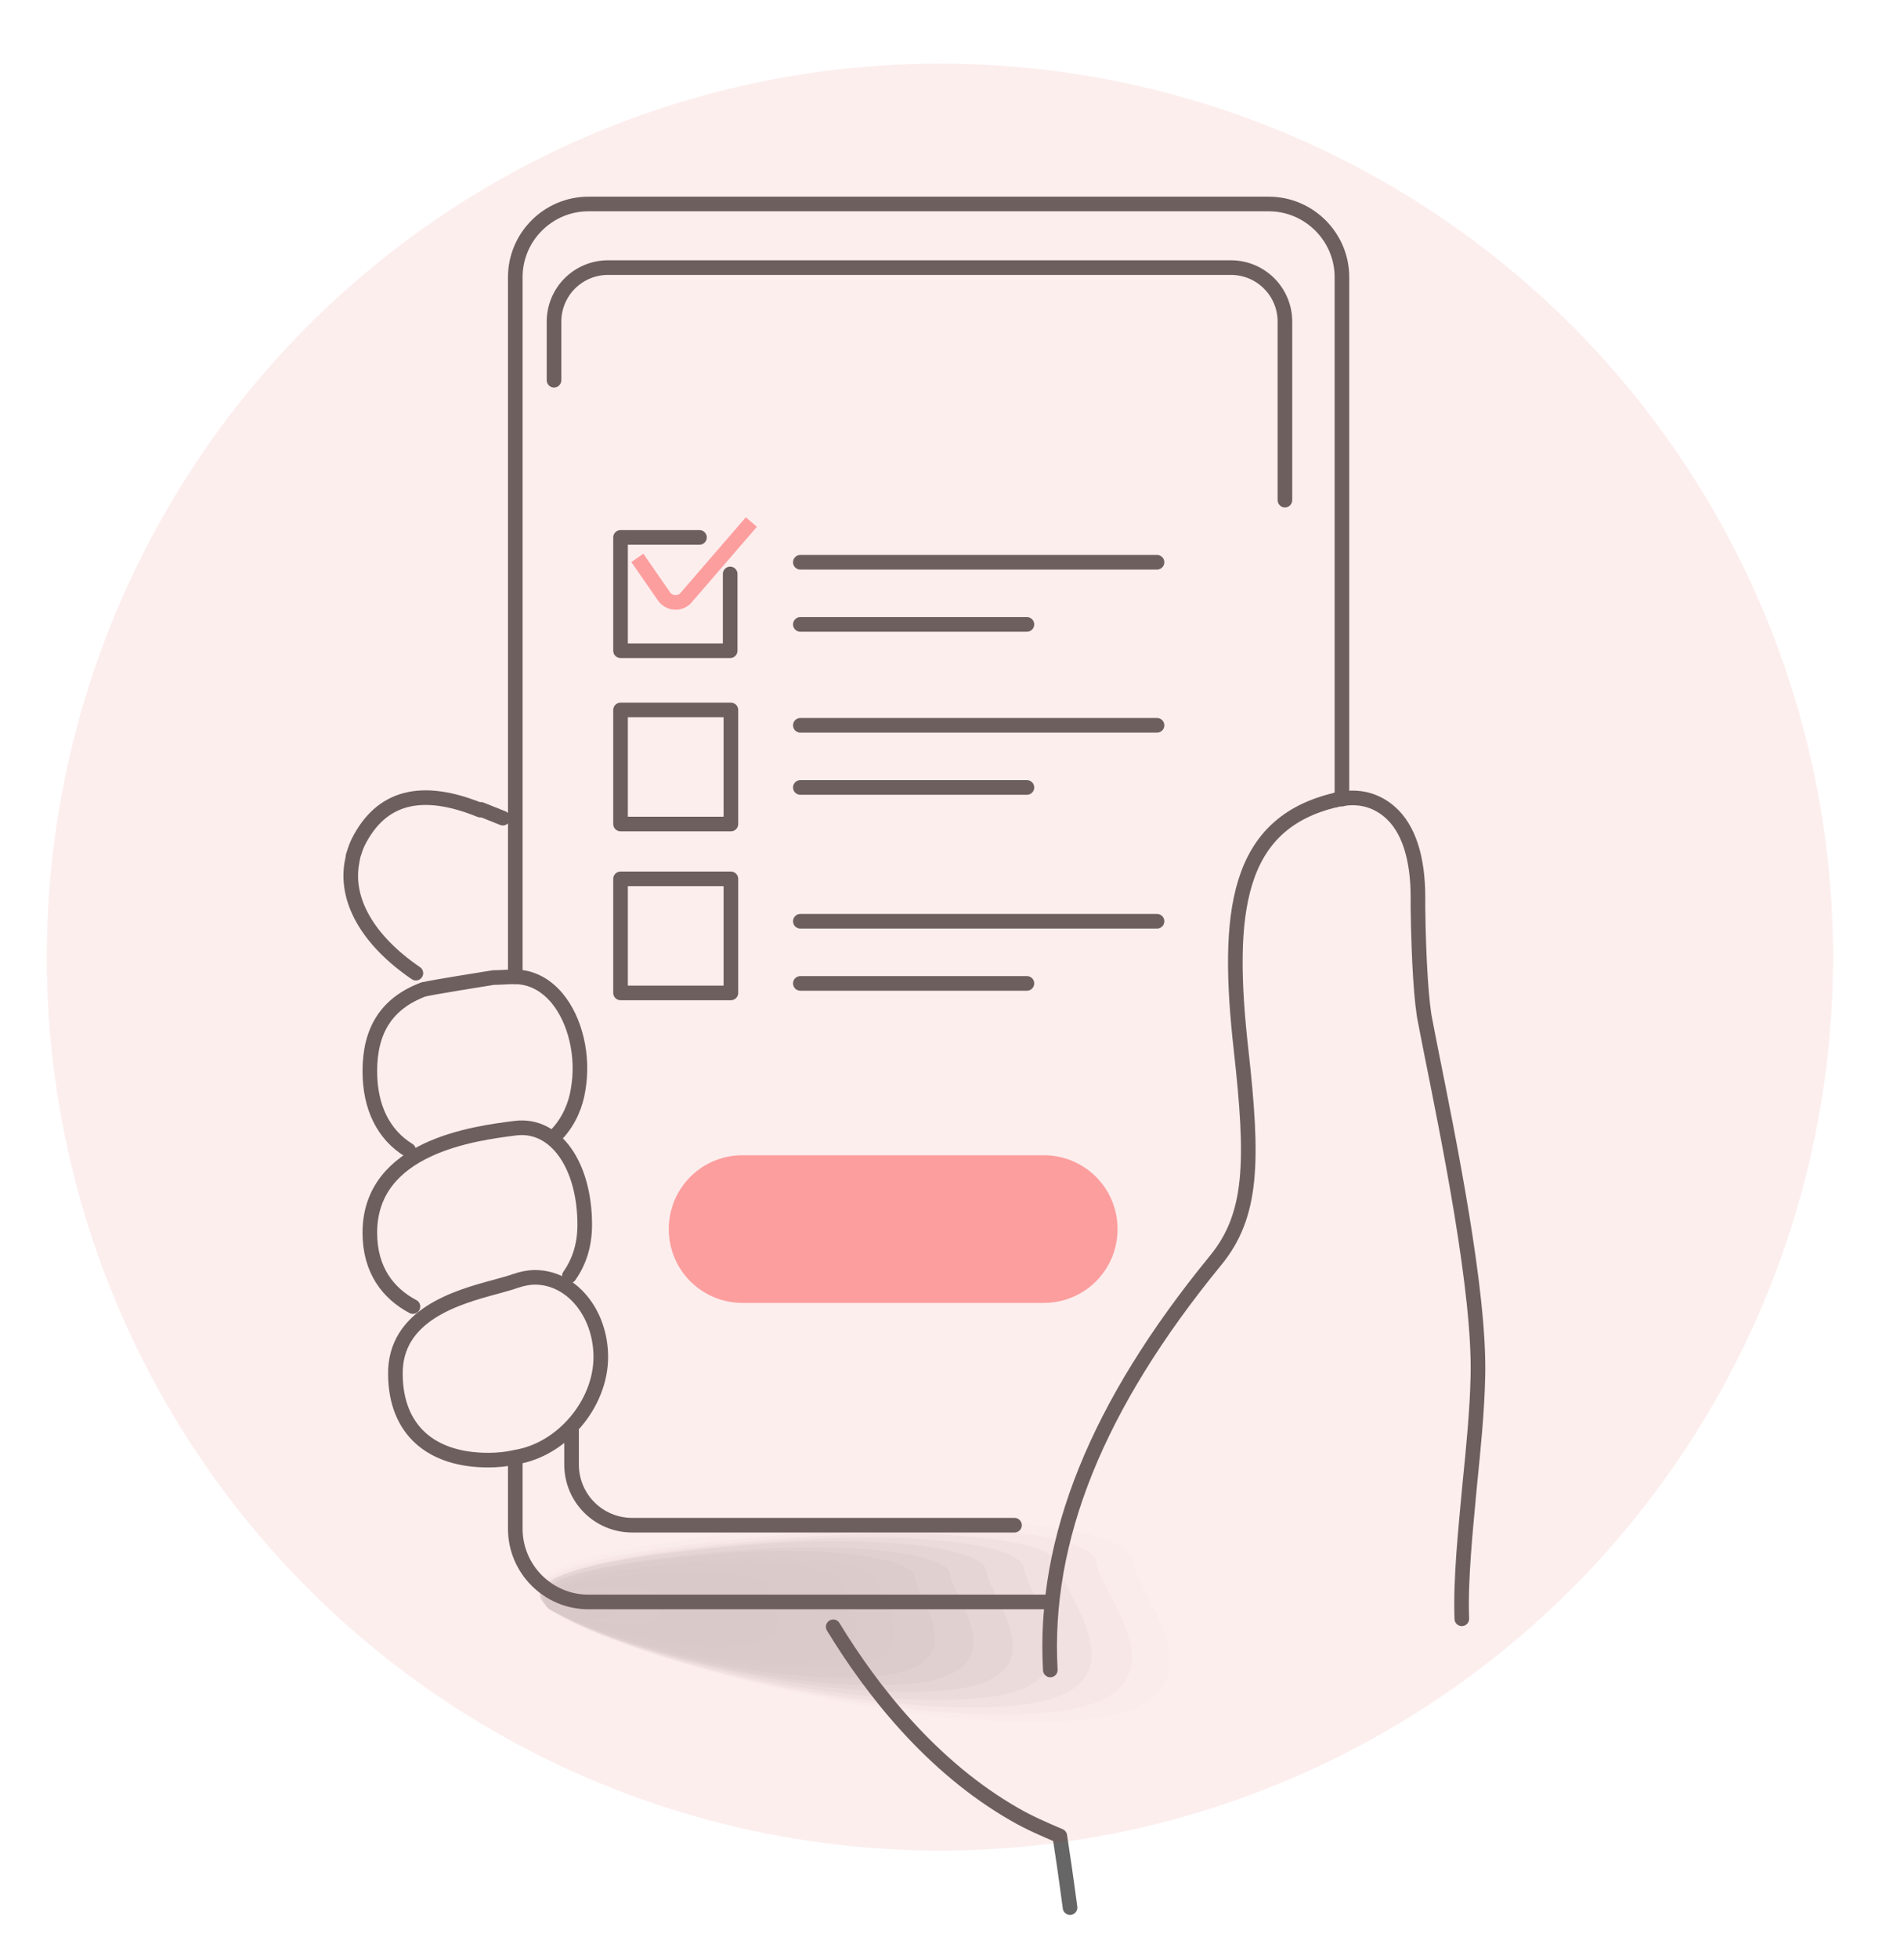 <?xml version="1.0" encoding="utf-8"?>
<!-- Generator: Adobe Illustrator 27.4.0, SVG Export Plug-In . SVG Version: 6.00 Build 0)  -->
<svg version="1.1" id="Layer_1" xmlns="http://www.w3.org/2000/svg" xmlns:xlink="http://www.w3.org/1999/xlink" x="0px" y="0px"
	 viewBox="0 0 260.5 267.8" style="enable-background:new 0 0 260.5 267.8;" xml:space="preserve">
<style type="text/css">
	.st0{opacity:0.4;}
	.st1{fill:#A09C9B;fill-opacity:0;}
	.st2{opacity:6.250000e-02;fill:#A09C9B;enable-background:new    ;}
	.st3{opacity:0.125;fill:#A09C9B;enable-background:new    ;}
	.st4{opacity:0.188;fill:#A09C9B;enable-background:new    ;}
	.st5{opacity:0.25;fill:#A09C9B;enable-background:new    ;}
	.st6{opacity:0.312;fill:#A09C9B;enable-background:new    ;}
	.st7{opacity:0.375;fill:#A09C9B;enable-background:new    ;}
	.st8{opacity:0.438;fill:#A09C9B;enable-background:new    ;}
	.st9{opacity:0.5;fill:#A09C9B;enable-background:new    ;}
	.st10{opacity:0.562;fill:#A09C9B;enable-background:new    ;}
	.st11{opacity:0.625;fill:#A09C9B;enable-background:new    ;}
	.st12{opacity:0.688;fill:#A09C9B;enable-background:new    ;}
	.st13{opacity:0.75;fill:#A09C9B;enable-background:new    ;}
	.st14{opacity:0.812;fill:#A09C9B;enable-background:new    ;}
	.st15{opacity:0.875;fill:#A09C9B;enable-background:new    ;}
	.st16{opacity:0.938;fill:#A09C9B;enable-background:new    ;}
	.st17{fill:#A09C9B;}
	.st18{fill:none;stroke:#666666;stroke-width:2;stroke-linecap:round;stroke-linejoin:round;stroke-miterlimit:10;}
	.st19{fill:#FFA9A9;}
	.st20{fill:none;stroke:#FFA9A9;stroke-width:2;stroke-miterlimit:10;}
	.st21{opacity:7.000000e-02;fill:#E00000;}
</style>
<g class="st0">
	<path class="st1" d="M160,213.1c0.3,4.6,16.3,21.1-7.4,23.3c-29.9,2.8-78.5-12.2-79-18.7c-0.5-4.6,18.8-7.6,42.5-9.4
		C139.9,206.6,159.6,208.7,160,213.1z"/>
	<path class="st2" d="M154.9,213.5c0.3,4.2,15.2,19.9-7.1,21.7c-28.1,2.3-73.7-11.7-74.1-17.7c-0.4-4.2,17.7-7.3,40.2-9
		C136.3,206.8,154.6,209.2,154.9,213.5z"/>
	<path class="st3" d="M150,213.8c0.3,4.1,14.3,18.6-6.8,20.4c-26.3,2.2-69-10.9-69.4-16.3c-0.3-4.1,16.7-6.7,37.7-8.3
		S149.7,209.8,150,213.8z"/>
	<path class="st4" d="M144.9,214.2c0.3,3.7,13.2,17.5-6.4,19.1c-24.5,2-64.2-10-64.7-15.1c-0.3-3.7,15.5-6.5,35.1-7.9
		C128.5,208.8,144.7,210.5,144.9,214.2z"/>
	<path class="st5" d="M140.1,214.6c0.3,3.6,11.9,16-6.3,17.7c-22.8,1.9-59.4-9.4-59.9-14.1c-0.3-3.6,14.4-6,32.5-7.4
		C124.5,209.4,139.8,211,140.1,214.6z"/>
	<path class="st6" d="M135,215c0.3,3.4,10.9,14.9-5.9,16.2c-21,1.8-54.8-8.5-55.2-13.1c-0.3-3.4,13.3-5.6,30.1-6.9
		S134.8,211.7,135,215z"/>
	<path class="st7" d="M130,215.3c0.2,3.1,9.9,13.6-5.6,15c-19.2,1.6-50-7.7-50.5-11.9c-0.2-3.1,12.2-5.2,27.6-6.4
		C116.9,210.8,129.8,212.5,130,215.3z"/>
	<path class="st8" d="M125.2,215.7c0.2,2.9,8.7,12.2-5.3,13.6c-17.5,1.5-45.2-7-45.7-10.9c-0.2-2.9,11.1-4.9,25.2-6
		C113.5,211.3,125,213.2,125.2,215.7z"/>
	<path class="st9" d="M120.1,216.1c0.2,2.5,7.6,11.1-5.1,12c-15.6,1.5-40.6-6.2-40.8-9.4c-0.2-2.5,10-4.3,22.7-5.3
		S119.9,213.7,120.1,216.1z"/>
	<path class="st10" d="M115.3,216.5c0.2,2.4,6.5,9.8-4.7,10.8c-13.9,1.2-35.9-5.5-36.1-8.6c-0.2-2.4,8.8-4.1,20.1-4.9
		C105.9,212.9,115.1,214.4,115.3,216.5z"/>
	<path class="st11" d="M110.2,216.8c0.2,2.2,5.5,8.6-4.4,9.4c-12.2,1.1-31.1-4.8-31.4-7.4c-0.2-2.2,7.7-3.5,17.7-4.2
		C102,213.9,110,215,110.2,216.8z"/>
	<path class="st12" d="M105.3,217.2c0.1,1.7,4.3,7.4-4.3,8c-10.4,0.8-26.4-4-26.6-6.4c-0.1-1.7,6.6-3.1,15.2-3.7
		C98.3,214.5,105.2,215.5,105.3,217.2z"/>
	<path class="st13" d="M100.2,217.6c0.1,1.4,3.2,5.9-3.9,6.8c-8.7,0.7-21.7-3.1-21.9-5.4c-0.1-1.4,5.5-2.8,12.7-3.4
		C94.4,215.1,100.1,216.2,100.2,217.6z"/>
	<path class="st14" d="M95.3,218c0.1,1.2,2.1,4.8-3.6,5.2c-6.8,0.5-16.9-2.5-17.2-4.2c-0.1-1.2,4.6-2.2,10.3-2.7
		C90.5,215.9,95.2,216.8,95.3,218z"/>
	<path class="st15" d="M90.3,218.3c0.1,1,1,3.5-3.2,3.8c-5.1,0.4-12.2-1.6-12.3-2.8c-0.1-1,3.3-2,7.7-2.3
		C86.8,216.7,90.2,217.5,90.3,218.3z"/>
	<path class="st16" d="M85.3,218.7c0.1,0.7-0.1,2.4-3,2.6c-3.4,0.3-7.6-0.8-7.6-1.8c-0.1-0.7,2.3-1.4,5.1-1.6
		C82.9,217.5,85.3,218,85.3,218.7z"/>
	<path class="st17" d="M80.5,219.1c0,0.5-1.2,1.1-2.7,1.2c-1.5,0.1-2.8-0.3-2.8-0.8s1.2-1.1,2.7-1.2
		C79.1,218.3,80.5,218.6,80.5,219.1z"/>
</g>
<line class="st18" x1="109.5" y1="76.9" x2="158.3" y2="76.9"/>
<line class="st18" x1="109.5" y1="85.4" x2="140.5" y2="85.4"/>
<line class="st18" x1="109.5" y1="99.2" x2="158.3" y2="99.2"/>
<line class="st18" x1="109.5" y1="107.7" x2="140.5" y2="107.7"/>
<line class="st18" x1="109.5" y1="126" x2="158.3" y2="126"/>
<line class="st18" x1="109.5" y1="134.5" x2="140.5" y2="134.5"/>
<g>
	<g>
		<path class="st18" d="M65.8,110.7c1,0.4,2,0.8,3,1.2"/>
		<path class="st18" d="M56.9,133.1c-6.6-4.5-9.8-10.1-8.7-15.4c0-0.1,0.1-0.4,0.1-0.6c0.2-0.6,0.4-1.3,0.7-1.9
			c3.1-6.2,8.6-7.7,16.7-4.4"/>
		<path class="st18" d="M56.9,133.1"/>
	</g>
</g>
<g>
	<g>
		<path class="st18" d="M143.7,228.4c-1-17.9,6.4-36.2,22.6-56c5.1-6.2,5.2-13.6,3.5-28.8c-2.1-18.8-0.7-31,13-34.2"/>
		<path class="st18" d="M146.4,260.9c-0.5-3.8-1.1-7.9-1.4-9.8c-2.1-0.9-4.2-1.8-6.1-2.9c-11.4-6.5-19.6-17-24.9-25.7"/>
		<path class="st18" d="M182.8,109.4c0.4-0.1,0.8-0.2,1.2-0.2c2.4-0.3,4.5,0.4,6.2,1.9c2.5,2.2,3.8,6.2,3.8,11.6l0,1.5
			c0.1,7.4,0.5,13.2,1,15.5l0.7,3.6c2.5,12.5,6.8,33.4,6.5,45c-0.1,4.6-0.6,9.7-1.1,14.6c-0.6,6.5-1.3,13.1-1.1,18.5"/>
	</g>
</g>
<g>
	<path class="st18" d="M56.5,178.7c-3.4-1.8-5.9-5-5.9-10.1c0-11.8,14.4-13.6,19.9-14.3c5.5-0.7,9.5,5.1,9.5,13.2c0,2.7-0.7,5-2.1,7
		"/>
</g>
<g>
	<path class="st18" d="M66.8,199.7c-7.9,0-12.6-4.2-12.7-11.6c-0.2-8.3,8.5-10.7,13.7-12.1c1-0.3,1.9-0.5,2.7-0.8
		c0.9-0.3,1.8-0.5,2.7-0.5c5,0,9,4.9,9,10.9c0,6.4-5.3,12.7-11.7,13.7C69.2,199.6,68,199.7,66.8,199.7z"/>
</g>
<g>
	<path class="st18" d="M67.5,133.7 M58.1,135.3c0.6-0.2,8.8-1.5,9.4-1.6 M55.9,157.3c-3.4-2.1-5.3-5.8-5.3-10.8
		c0-5.6,2.3-9.3,7.4-11.2 M67.5,133.7c0.9,0,1.9-0.1,2.9-0.1c2.2,0,4.2,1,5.8,2.9c2.5,3,3.7,7.9,2.9,12.5c-0.3,2-1.2,4.3-2.9,6.1"/>
</g>
<path class="st18" d="M143.6,219.1H80.5c-5.5,0-10-4.5-10-10v-9.7"/>
<path class="st18" d="M70.5,133.6V37.9c0-5.5,4.5-10,10-10h93.1c5.5,0,10,4.5,10,10v71.4"/>
<path class="st18" d="M75.8,52v-8c0-4.1,3.3-7.4,7.4-7.4h85.2c4.1,0,7.4,3.3,7.4,7.4v24.4"/>
<path class="st18" d="M138.8,208.6H86.5c-4.6,0-8.3-3.7-8.3-8.3v-4.6"/>
<polyline class="st18" points="99.9,78.5 99.9,89 84.9,89 84.9,73.5 95.7,73.5 "/>
<rect x="84.9" y="97.1" class="st18" width="15.1" height="15.6"/>
<rect x="84.9" y="120.2" class="st18" width="15.1" height="15.6"/>
<path class="st19" d="M142.8,178.2h-41.2c-5.6,0-10.1-4.5-10.1-10.1v0c0-5.6,4.5-10.1,10.1-10.1h41.2c5.6,0,10.1,4.5,10.1,10.1v0
	C152.9,173.7,148.4,178.2,142.8,178.2z"/>
<path class="st20" d="M87.2,76.3l3.6,5.2c0.7,1.1,2.3,1.2,3.1,0.2l8.9-10.3"/>
<circle class="st21" cx="128.6" cy="130.9" r="122.2"/>
</svg>
